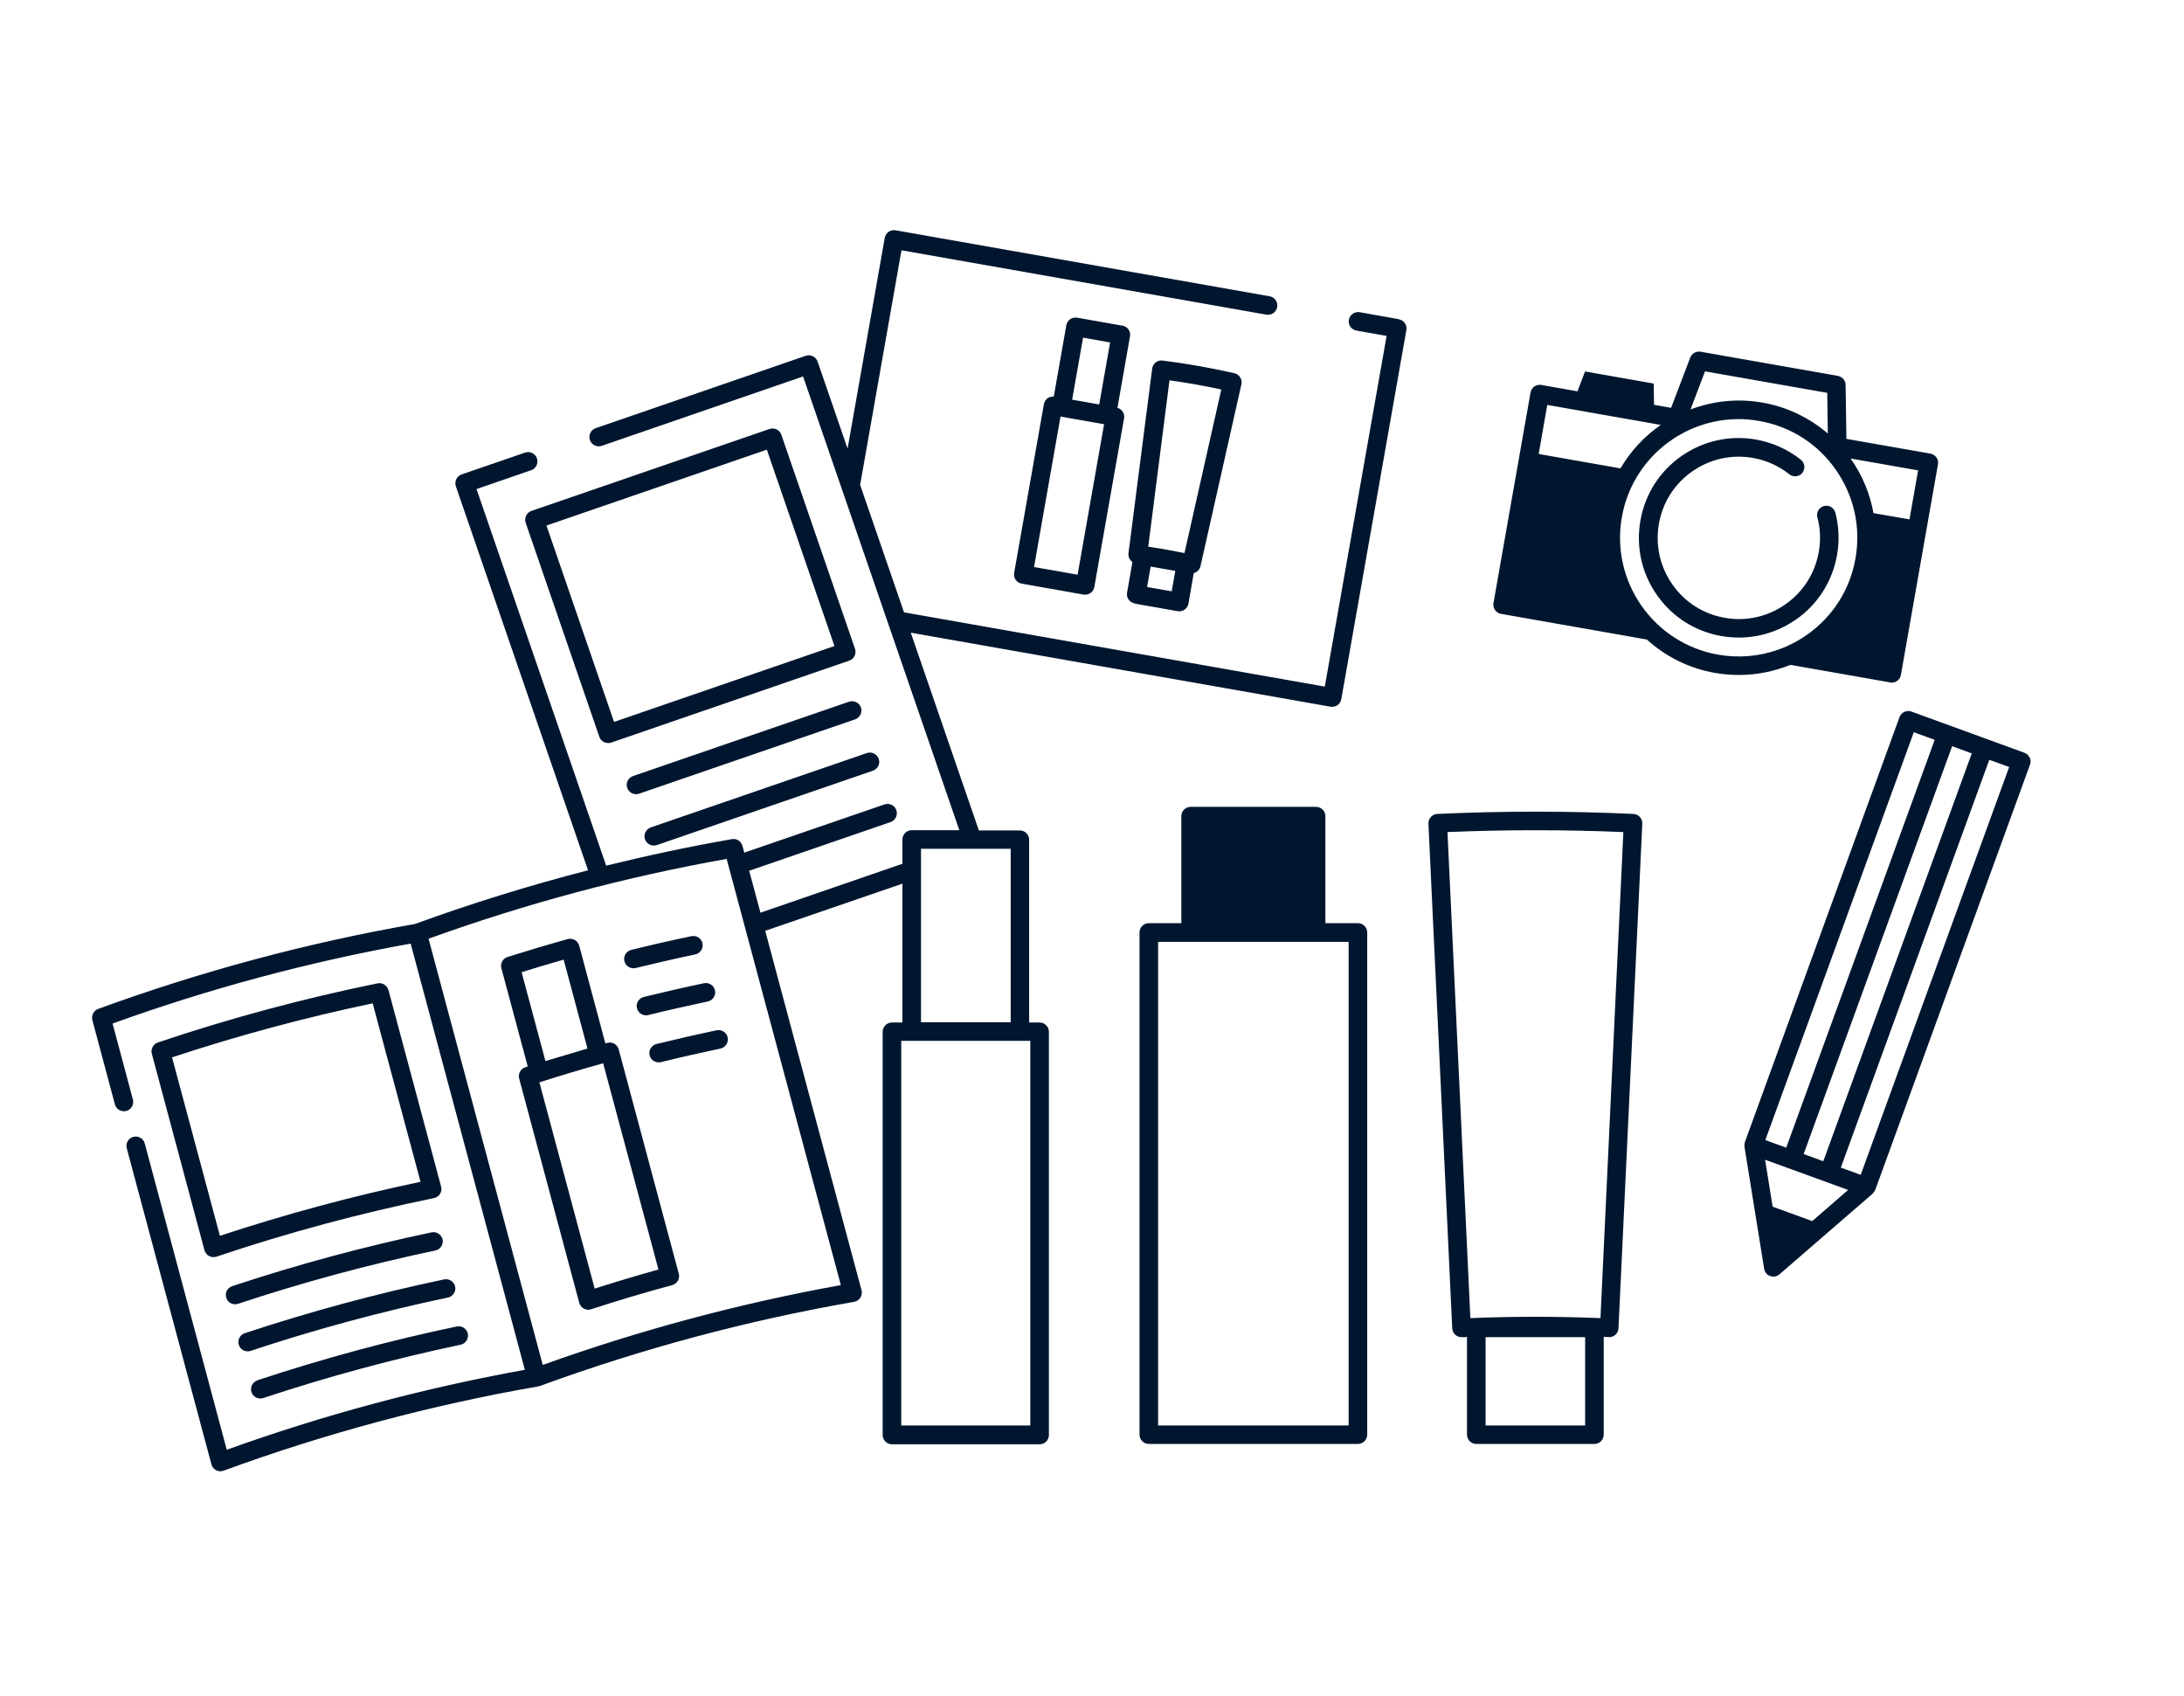 <?xml version="1.0" encoding="UTF-8"?>
<svg id="ol" xmlns="http://www.w3.org/2000/svg" viewBox="0 0 188 146">
  <defs>
    <style>
      .cls-1 {
        fill: none;
      }

      .cls-2 {
        fill: #00162f;
      }
    </style>
  </defs>
  <rect class="cls-1" width="188" height="146"/>
  <path class="cls-2" d="M96.62,28.03l-3.9-.69c-.44-.07-.85.21-.93.65l-1.08,6.14c-.18-.01-.36.03-.52.13-.17.12-.29.31-.33.52l-2.56,14.52c-.08.44.21.85.65.93l5.32.94s.09.01.14.01c.16,0,.32-.05.46-.14.17-.12.29-.31.33-.52l2.56-14.52c.07-.41-.18-.79-.57-.9l1.08-6.15c.08-.44-.21-.85-.65-.93ZM93.23,29.06l2.33.41-.94,5.34-1.86-.33-.47-.08.94-5.34ZM92.76,49.46l-3.75-.66,2.28-12.95,3.75.66-2.28,12.95ZM97.68,51.95l3.69.65s.09.01.14.01c.16,0,.32-.05.46-.14.17-.12.29-.31.33-.52l.46-2.63c.08-.02.16-.05.23-.1.18-.11.31-.29.35-.5l3.52-15.64c.1-.43-.17-.86-.6-.96-2.03-.46-4.11-.83-6.18-1.09-.44-.06-.84.25-.9.69l-2.04,15.9c-.04.31.11.59.34.75l-.46,2.63c-.08.44.21.85.65.93ZM100.86,50.89l-2.12-.37.31-1.76,2.12.37-.31,1.76ZM100.67,32.73c1.49.21,2.98.47,4.46.79l-3.17,14.08c-1.03-.21-2.07-.4-3.12-.55l1.83-14.32ZM120.42,27.47l-3.38-.6c-.43-.07-.85.21-.93.65-.08.44.21.85.65.93l2.6.46-5.32,30.18-36.22-6.39-3.78-10.97,3.56-20.19,31.41,5.54c.44.07.85-.21.93-.65.08-.44-.21-.85-.65-.93l-32.2-5.68c-.44-.07-.85.21-.93.65l-3.2,18.14-2.58-7.49c-.07-.2-.21-.37-.41-.46-.19-.09-.41-.11-.61-.04l-18.08,6.23c-.42.14-.64.6-.5,1.02.14.42.6.64,1.02.5l17.33-5.97,13.45,39.05h-4.1c-.44,0-.8.36-.8.8v2.09l-12.22,4.21-.97-3.61,12.17-4.19c.42-.14.64-.6.5-1.02-.14-.42-.6-.64-1.02-.5l-12.07,4.15-.16-.58c-.11-.4-.5-.66-.91-.58-3.63.63-7.24,1.4-10.82,2.28l-11.16-32.41,4.7-1.62c.42-.14.64-.6.5-1.02-.14-.42-.6-.64-1.02-.5l-5.46,1.88c-.42.14-.64.6-.5,1.02l11.38,33.05c-5.04,1.3-10.02,2.84-14.9,4.62-9.27,1.62-18.44,4.08-27.27,7.31-.39.14-.6.56-.5.96l1.94,7.25c.11.43.55.68.98.57.43-.11.68-.55.57-.98l-1.75-6.54c8.32-3.01,16.95-5.32,25.66-6.88l9.83,36.68c-8.71,1.57-17.33,3.88-25.66,6.88l-7.06-26.36c-.11-.43-.55-.68-.98-.57-.43.11-.68.55-.57.98l7.29,27.21c.06.22.21.4.4.5.12.06.24.09.37.09.09,0,.19-.02.28-.05,8.76-3.21,17.87-5.65,27.07-7.25.02,0,.04-.02.05-.02.03,0,.05,0,.08-.01,8.77-3.21,17.87-5.65,27.07-7.25.22-.04.42-.17.54-.36.12-.19.16-.42.1-.64l-8.29-30.93,11.81-4.06v11.95h-.9c-.44,0-.8.36-.8.8v34.7c0,.44.36.8.8.8h12.71c.44,0,.8-.36.8-.8v-34.7c0-.44-.36-.8-.8-.8h-.9v-15.73c0-.44-.36-.8-.8-.8h-3.53l-5.86-17.02,36.13,6.37s.09.01.14.01c.16,0,.32-.05.46-.14.17-.12.29-.31.33-.52l5.6-31.76c.04-.21-.01-.42-.13-.6s-.31-.29-.52-.33ZM46.72,117.47l-9.83-36.68c8.32-3.01,16.95-5.32,25.66-6.87l9.83,36.68c-8.71,1.57-17.33,3.88-25.66,6.87ZM88.69,122.68h-11.11v-33.1h11.11v33.1ZM87,87.98h-7.72v-14.93h4.42s0,0,0,0c0,0,0,0,0,0h3.3v14.93ZM53.26,90.32c-.06-.21-.19-.38-.37-.49-.19-.11-.4-.13-.61-.08-.06.02-.11.03-.17.05l-2.25-8.41c-.06-.21-.19-.38-.38-.49-.19-.11-.4-.13-.61-.08-1.72.48-3.46,1-5.18,1.54-.41.13-.64.56-.53.97l2.27,8.46c-.07.02-.14.04-.21.06-.4.13-.64.56-.53.97l5.17,19.3c.06.21.2.39.39.5.12.06.25.1.38.1.08,0,.17-.01.25-.04,2.3-.75,4.65-1.45,6.99-2.08.42-.12.68-.55.56-.98l-5.17-19.3ZM46.95,91.31l-2.05-7.64c1.2-.37,2.41-.74,3.62-1.08l2.05,7.65c-.3.09-.6.18-.9.27-.61.18-1.21.36-1.82.54-.3.09-.6.18-.9.27ZM51.19,110.9l-4.76-17.75c1.81-.58,3.65-1.13,5.49-1.64l4.76,17.75c-1.83.51-3.67,1.06-5.49,1.64ZM53.75,82.72c-.11-.43.16-.86.59-.97,1.7-.42,3.45-.82,5.18-1.18.43-.09.86.19.95.62.09.43-.19.86-.62.95-1.72.36-3.44.76-5.13,1.17-.06.02-.13.02-.19.02-.36,0-.69-.24-.78-.61ZM55.42,85.8c1.72-.42,3.46-.82,5.18-1.18.43-.09.86.19.95.62s-.19.86-.62.95c-1.7.36-3.43.75-5.13,1.17-.06.02-.13.02-.19.02-.36,0-.69-.24-.78-.61-.11-.43.16-.86.59-.97ZM62.64,89.29c.09.43-.19.86-.62.95-1.7.36-3.43.75-5.13,1.17-.06.02-.13.02-.19.02-.36,0-.69-.24-.78-.61-.11-.43.16-.86.59-.97,1.72-.42,3.46-.82,5.18-1.18.43-.09.86.19.95.62ZM33.43,85.21c-.11-.41-.52-.67-.93-.58-6.38,1.3-12.74,3.01-18.91,5.09-.4.13-.63.56-.52.97l4.53,16.91c.06.21.2.39.4.5.12.06.25.09.38.09.09,0,.17-.01.26-.04,6.11-2.06,12.41-3.75,18.72-5.04.22-.04.4-.18.52-.36.12-.19.15-.42.09-.63l-4.53-16.91ZM18.93,106.36l-4.12-15.36c5.65-1.87,11.45-3.43,17.27-4.65l4.12,15.36c-5.82,1.22-11.62,2.78-17.27,4.65ZM38.1,106.67c.09.43-.19.86-.62.95-5.72,1.2-11.44,2.75-16.99,4.59-.08.03-.17.04-.25.04-.34,0-.65-.21-.76-.55-.14-.42.09-.87.51-1.01,5.61-1.86,11.39-3.42,17.16-4.63.43-.09.86.19.95.62ZM39.18,110.72c.09.43-.19.86-.62.95-5.72,1.2-11.44,2.75-16.99,4.59-.08.03-.17.04-.25.04-.34,0-.65-.21-.76-.55-.14-.42.09-.87.51-1.01,5.61-1.86,11.39-3.42,17.16-4.63.43-.09.86.19.95.62ZM22.16,118.79c5.61-1.86,11.38-3.42,17.16-4.63.43-.09.86.19.95.62.09.43-.19.86-.62.95-5.73,1.21-11.44,2.75-16.99,4.59-.08.03-.17.04-.25.04-.34,0-.65-.21-.76-.55-.14-.42.09-.87.51-1.01ZM67.26,37.42c-.14-.42-.6-.64-1.02-.5l-20.49,7.05c-.2.07-.37.21-.46.41-.09.19-.11.41-.04.61l6.34,18.42c.07.2.21.37.41.46.11.05.23.08.35.08.09,0,.18-.01.26-.04l20.49-7.05c.42-.14.64-.6.5-1.02l-6.34-18.42ZM52.86,62.14l-5.82-16.91,18.97-6.53,5.82,16.9-18.97,6.53ZM74.11,60.89c.14.42-.08.87-.5,1.02l-18.6,6.4c-.09.03-.17.04-.26.04-.33,0-.64-.21-.76-.54-.14-.42.08-.87.5-1.02l18.6-6.4c.42-.14.87.08,1.02.5ZM56.02,71.21l18.6-6.4c.42-.14.87.08,1.02.5s-.08.87-.5,1.02l-18.6,6.4c-.09.03-.17.04-.26.04-.33,0-.64-.21-.76-.54-.14-.42.08-.87.5-1.02ZM162.7,58.74s.09.01.14.01c.38,0,.72-.27.79-.66l2.17-12.33s0,0,0,0h0s1.02-5.79,1.02-5.79c.08-.44-.21-.85-.65-.93l-7.23-1.27-.07-4.64c0-.38-.28-.71-.66-.78l-11.82-2.08c-.38-.06-.75.14-.89.5l-1.65,4.33-1.47-.26-.03-1.83-5.91-1.04-.65,1.71-3.11-.55c-.21-.04-.42.01-.6.13s-.29.31-.33.52l-1.02,5.79s0,0,0,0l-2.17,12.33c-.04.21.01.42.13.6s.31.29.52.33l12.55,2.21c1.59,1.44,3.58,2.47,5.85,2.87.69.12,1.39.18,2.08.18,1.52,0,3.02-.3,4.43-.87l8.58,1.51ZM164.36,44.7l-3.09-.54c-.3-1.65-.94-3.23-1.93-4.64-.01-.02-.03-.04-.04-.06l5.81,1.02-.74,4.22ZM146.77,31.96l10.52,1.85.05,3.5c-1.59-1.36-3.51-2.29-5.62-2.66-2.16-.38-4.28-.14-6.2.59l1.25-3.28ZM133.2,34.85l9.76,1.72c-1.4.97-2.59,2.24-3.47,3.74l-7.04-1.24.74-4.22ZM147.89,56.34c-5.54-.98-9.26-6.28-8.28-11.83.87-4.95,5.19-8.44,10.05-8.44.59,0,1.18.05,1.78.16,2.69.47,5.03,1.96,6.59,4.2s2.17,4.94,1.69,7.63h0c-.47,2.69-1.96,5.03-4.2,6.59-2.23,1.56-4.95,2.16-7.63,1.69ZM116.89,79.45h-2.8v-9.21c0-.44-.36-.8-.8-.8h-10.8c-.44,0-.8.36-.8.8v9.21h-2.8c-.44,0-.8.36-.8.8v43.22c0,.44.36.8.8.8h18c.44,0,.8-.36.8-.8v-43.22c0-.44-.36-.8-.8-.8ZM116.09,122.68h-16.4v-41.62h16.4v41.62ZM140.61,70.05c-5.6-.26-11.28-.26-16.89,0-.44.02-.78.4-.76.84l2.05,43.43c.02.43.37.76.8.76.01,0,.03,0,.04,0,.14,0,.29,0,.43-.02v8.41c0,.44.36.8.8.8h10.17c.44,0,.8-.36.8-.8v-8.41c.14,0,.29,0,.43.02.21.01.42-.06.58-.21s.25-.34.26-.55l2.05-43.43c.02-.44-.32-.82-.76-.84ZM136.45,122.68h-8.57v-7.6h8.57v7.6ZM137.76,113.44c-3.72-.15-7.47-.15-11.19,0l-1.97-41.83c5.03-.21,10.11-.21,15.14,0l-1.97,41.83ZM154.59,53.32c-1.46,1.02-3.16,1.55-4.91,1.55-.5,0-1.01-.04-1.51-.13-2.26-.4-4.23-1.65-5.54-3.53-1.32-1.88-1.82-4.16-1.42-6.42.4-2.26,1.65-4.23,3.53-5.54s4.16-1.82,6.42-1.42c1.41.25,2.75.85,3.86,1.74.35.28.4.78.13,1.12-.27.35-.78.4-1.12.13-.9-.72-1.99-1.21-3.14-1.41-1.84-.32-3.69.09-5.22,1.16-1.53,1.07-2.55,2.67-2.87,4.51-.32,1.84.09,3.69,1.16,5.22,1.07,1.53,2.67,2.55,4.51,2.87,1.84.33,3.69-.09,5.22-1.16,1.53-1.07,2.55-2.67,2.87-4.51.18-1,.14-2-.12-2.97-.11-.43.14-.86.57-.98.42-.11.86.14.98.57.31,1.2.36,2.43.14,3.66-.4,2.26-1.65,4.23-3.53,5.54ZM174.7,65.19c-.09-.19-.25-.34-.45-.41l-9.71-3.54c-.41-.15-.87.06-1.03.48l-13.32,36.6s0,.03,0,.04c-.02.05-.02.1-.02.16,0,.05-.01.11,0,.16,0,.01,0,.03,0,.04l1.69,10.48c.05.29.24.53.52.62.09.03.18.05.27.05.19,0,.38-.07.52-.19l8.03-6.95s.02-.03.03-.04c.04-.04.07-.08.1-.13.03-.04.06-.08.08-.13,0-.01.02-.02.02-.04l13.32-36.6c.07-.2.06-.42-.03-.61ZM152.59,103.85l-.65-4.04,7.15,2.6-3.09,2.68-3.41-1.24ZM155.26,99.32l12.78-35.1,1.69.62-12.78,35.1-1.69-.62ZM164.74,63.02l1.8.65-12.78,35.1-1.8-.65,12.78-35.1ZM160.17,101.11l-1.71-.62,12.78-35.1,1.71.62-12.78,35.1Z"/>
</svg>